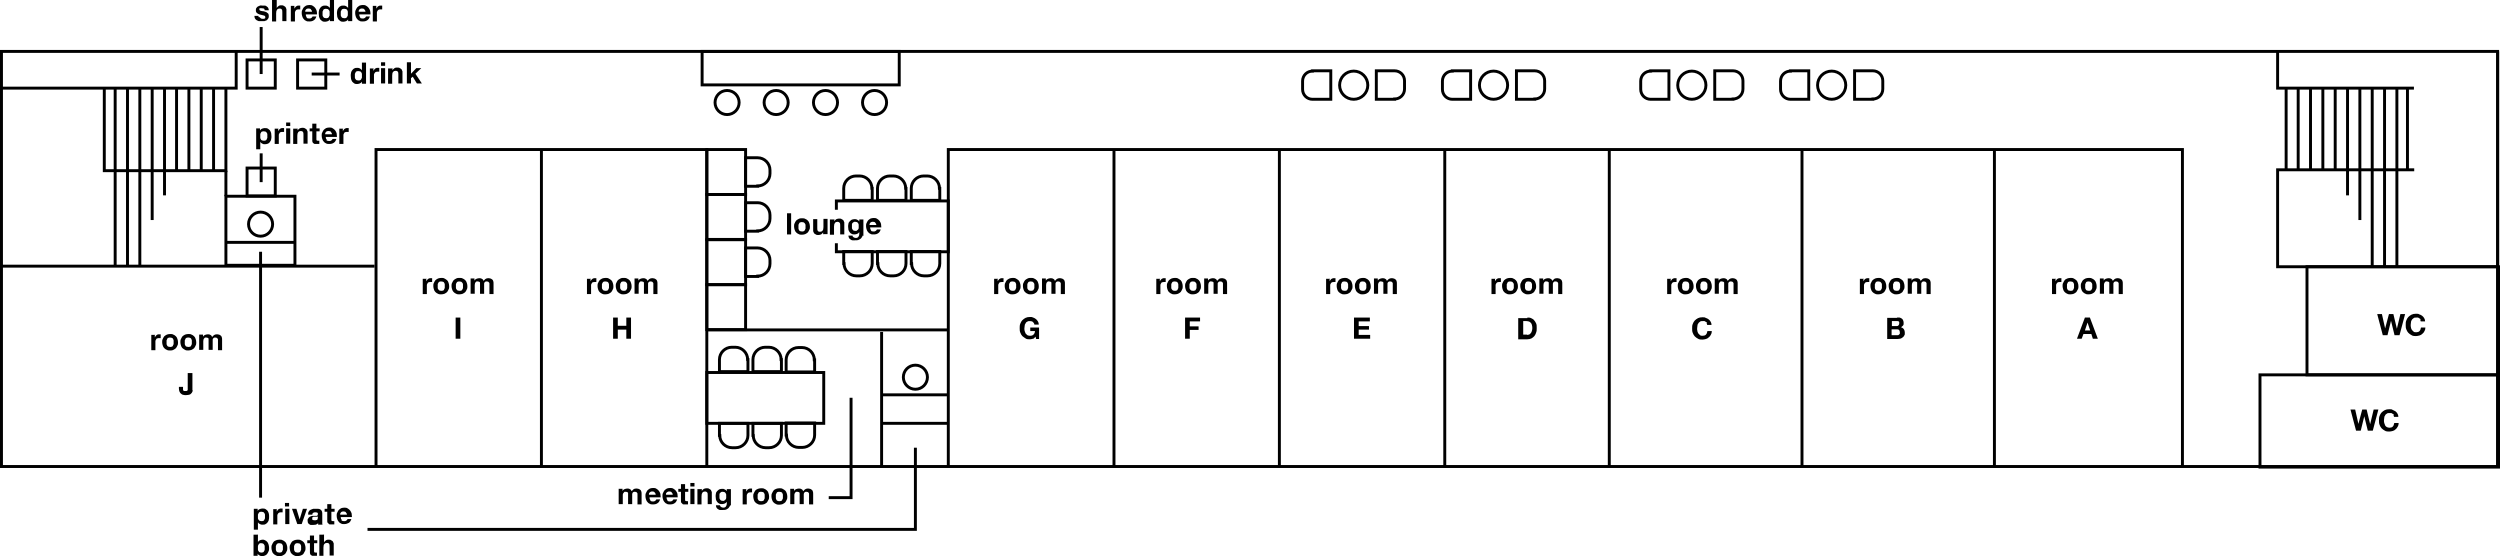 <?xml version="1.0" encoding="UTF-8"?>
<svg xmlns="http://www.w3.org/2000/svg" version="1.1" viewBox="0 0 851 189.3">
  <defs>
    <style>
      .cls-1 {
        fill: none;
        stroke: #000;
        stroke-miterlimit: 10;
        stroke-width: 1px;
      }
    </style>
  </defs>
  <!-- Generator: Adobe Illustrator 28.7.1, SVG Export Plug-In . SVG Version: 1.2.0 Build 142)  -->
  <g>
    <g id="path">
      <g>
        <path d="M123.2,27.8c-.2.3-.4.5-.7.6-.3.1-.6.2-.9.2s-.7,0-1-.2-.5-.4-.7-.6c-.2-.3-.3-.6-.4-.9,0-.3-.1-.7-.1-1.1s0-.7.1-1c0-.3.2-.6.4-.9.2-.2.4-.5.7-.6.3-.2.6-.2,1-.2s.6,0,.9.2.5.3.7.6h0v-2.6h1.4v7.2h-1.4v-.7h0ZM123.2,25.2c0-.2-.1-.4-.2-.5,0-.2-.2-.3-.4-.4-.2,0-.4-.1-.6-.1s-.4,0-.6.1c-.2,0-.3.2-.4.4,0,.2-.2.3-.2.5,0,.2,0,.4,0,.6s0,.4,0,.6c0,.2.1.4.2.5.1.2.2.3.4.4.2,0,.3.1.6.1s.4,0,.6-.1.3-.2.4-.4c0-.2.2-.3.2-.5s0-.4,0-.6,0-.4,0-.6Z"/>
        <path d="M127.1,23.2v1h0c0-.2.2-.3.3-.5s.2-.3.4-.4c.1,0,.3-.2.5-.2.2,0,.3,0,.5,0s.2,0,.3,0v1.3c0,0-.1,0-.2,0,0,0-.2,0-.3,0-.3,0-.5,0-.7.1s-.3.2-.4.4c-.1.2-.2.3-.2.5,0,.2,0,.4,0,.7v2.4h-1.4v-5.2h1.4Z"/>
        <path d="M129.7,22.4v-1.2h1.4v1.2h-1.4ZM131.1,23.2v5.2h-1.4v-5.2h1.4Z"/>
        <path d="M133.6,23.2v.7h0c.2-.3.4-.5.7-.7s.6-.2.9-.2.7,0,.9.2c.2.1.4.2.6.4.1.2.2.4.3.7,0,.3,0,.6,0,.9v3.2h-1.4v-3c0-.4,0-.8-.2-1-.1-.2-.4-.3-.7-.3s-.7.1-.9.4c-.2.2-.3.6-.3,1.2v2.8h-1.4v-5.2h1.4Z"/>
        <path d="M139.9,21.2v3.9l1.8-1.9h1.7l-2,1.9,2.2,3.3h-1.7l-1.4-2.3-.6.5v1.8h-1.4v-7.2h1.4Z"/>
      </g>
      <g>
        <path d="M88.5,43.7v.7h0c.2-.3.4-.5.7-.6.3-.1.6-.2.9-.2s.8,0,1.1.2c.3.2.5.4.7.6.2.3.3.6.4.9,0,.3.1.7.1,1.1s0,.7-.1,1c0,.3-.2.6-.4.9-.2.3-.4.5-.7.6-.3.1-.6.2-1,.2s-.6,0-.9-.2c-.3-.1-.5-.3-.7-.6h0v2.5h-1.4v-7.1h1.4ZM90.4,47.8c.2,0,.3-.2.4-.4,0-.2.2-.3.2-.5,0-.2,0-.4,0-.6s0-.4,0-.6-.1-.4-.2-.5c-.1-.2-.2-.3-.4-.4-.2,0-.4-.1-.6-.1s-.4,0-.6.1c-.2,0-.3.2-.4.4s-.2.3-.2.5c0,.2,0,.4,0,.6s0,.4,0,.6c0,.2.1.4.2.5,0,.2.2.3.4.4.2,0,.4.1.6.1s.4,0,.6-.1Z"/>
        <path d="M94.7,43.7v1h0c0-.2.2-.3.3-.5s.2-.3.4-.4c.1,0,.3-.2.5-.2.2,0,.3,0,.5,0s.2,0,.3,0v1.3c0,0-.1,0-.2,0,0,0-.2,0-.3,0-.3,0-.5,0-.7.1-.2,0-.3.2-.4.4s-.2.3-.2.5c0,.2,0,.4,0,.7v2.4h-1.4v-5.2h1.4Z"/>
        <path d="M97.4,42.9v-1.2h1.4v1.2h-1.4ZM98.8,43.7v5.2h-1.4v-5.2h1.4Z"/>
        <path d="M101.3,43.7v.7h0c.2-.3.4-.5.7-.7.3-.1.6-.2.9-.2s.7,0,.9.2c.2.1.4.2.6.4.1.2.2.4.3.7,0,.3,0,.6,0,.9v3.2h-1.4v-3c0-.4,0-.8-.2-1-.1-.2-.4-.3-.7-.3s-.7.1-.9.4-.3.6-.3,1.2v2.8h-1.4v-5.2h1.4Z"/>
        <path d="M108.8,43.7v1h-1.1v2.6c0,.2,0,.4.1.5s.2.1.5.1.2,0,.2,0,.1,0,.2,0v1.1c-.1,0-.3,0-.4,0-.1,0-.3,0-.4,0-.2,0-.4,0-.6,0-.2,0-.4,0-.5-.2-.2,0-.3-.2-.4-.4s-.1-.4-.1-.6v-3.1h-.9v-1h.9v-1.6h1.4v1.6h1.1Z"/>
        <path d="M111.1,47.7c.2.2.5.3.9.3s.5,0,.8-.2c.2-.1.3-.3.4-.5h1.3c-.2.6-.5,1.1-.9,1.3-.4.3-.9.4-1.5.4s-.8,0-1.1-.2c-.3-.1-.6-.3-.8-.6-.2-.2-.4-.5-.5-.9-.1-.3-.2-.7-.2-1.1s0-.8.2-1.1c.1-.3.3-.6.5-.9.2-.2.5-.4.8-.6.3-.1.7-.2,1.1-.2s.8,0,1.2.3c.3.2.6.4.8.7.2.3.4.6.5,1,0,.4.1.8.1,1.2h-3.8c0,.5.1.8.4,1ZM112.7,44.9c-.2-.2-.4-.3-.8-.3s-.4,0-.6.1c-.2,0-.3.2-.4.3,0,.1-.2.2-.2.4,0,.1,0,.2,0,.3h2.3c0-.4-.2-.6-.4-.8Z"/>
        <path d="M116.7,43.7v1h0c0-.2.2-.3.3-.5s.2-.3.4-.4c.1,0,.3-.2.5-.2.2,0,.3,0,.5,0s.2,0,.3,0v1.3c0,0-.1,0-.2,0,0,0-.2,0-.3,0-.3,0-.5,0-.7.1-.2,0-.3.2-.4.4s-.2.3-.2.5c0,.2,0,.4,0,.7v2.4h-1.4v-5.2h1.4Z"/>
      </g>
      <g>
        <path d="M88.5,5.9c0,.1.1.2.2.3.1,0,.2.1.4.2.1,0,.3,0,.4,0s.2,0,.3,0c.1,0,.2,0,.3-.1s.2-.1.2-.2c0,0,0-.2,0-.3,0-.2-.1-.4-.4-.5-.3-.1-.7-.2-1.2-.3-.2,0-.4-.1-.6-.2s-.4-.1-.5-.3c-.2-.1-.3-.2-.4-.4s-.1-.4-.1-.6c0-.3,0-.6.2-.8.1-.2.3-.4.5-.5.2-.1.5-.2.7-.3s.5,0,.8,0,.6,0,.8,0c.3,0,.5.1.7.3.2.1.4.3.5.5s.2.5.2.8h-1.4c0-.3-.1-.5-.3-.6-.2,0-.4-.1-.7-.1s-.2,0-.3,0c0,0-.2,0-.3,0,0,0-.1,0-.2.1s0,.2,0,.3,0,.2.1.3.2.1.4.2.3,0,.5.1c.2,0,.4,0,.6.1.2,0,.4.1.6.2.2,0,.4.2.5.3.2.1.3.2.4.4,0,.2.1.4.1.6,0,.3,0,.6-.2.9s-.3.4-.5.6c-.2.1-.5.2-.8.3-.3,0-.6,0-.9,0s-.6,0-.9,0c-.3,0-.5-.2-.8-.3-.2-.1-.4-.3-.6-.6-.1-.2-.2-.5-.2-.9h1.4c0,.2,0,.3,0,.4Z"/>
        <path d="M94.2,0v2.7h0c.2-.3.4-.5.7-.7s.6-.2.8-.2c.4,0,.7,0,.9.2.2.1.4.2.6.4.1.2.2.4.3.7,0,.3,0,.6,0,.9v3.2h-1.4v-3c0-.4,0-.8-.2-1-.1-.2-.4-.3-.7-.3s-.7.1-.9.4-.3.6-.3,1.2v2.8h-1.4V0h1.4Z"/>
        <path d="M100.2,2v1h0c0-.2.2-.3.3-.5.1-.1.2-.3.4-.4.1,0,.3-.2.5-.2.2,0,.3,0,.5,0s.2,0,.3,0v1.3c0,0-.1,0-.2,0,0,0-.2,0-.3,0-.3,0-.5,0-.7.1s-.3.2-.4.4c-.1.2-.2.3-.2.5,0,.2,0,.4,0,.7v2.4h-1.4V2h1.4Z"/>
        <path d="M104.3,6c.2.2.5.3.9.3s.5,0,.8-.2c.2-.1.3-.3.4-.5h1.3c-.2.6-.5,1.1-.9,1.3-.4.3-.9.4-1.5.4s-.8,0-1.1-.2c-.3-.1-.6-.3-.8-.6-.2-.2-.4-.5-.5-.9-.1-.3-.2-.7-.2-1.1s0-.8.2-1.1c.1-.3.3-.6.5-.9.2-.2.5-.4.8-.6.3-.1.7-.2,1.1-.2s.8,0,1.2.3c.3.2.6.4.8.7.2.3.4.6.5,1s.1.8.1,1.2h-3.8c0,.5.1.8.4,1ZM105.9,3.2c-.2-.2-.4-.3-.8-.3s-.4,0-.6.1c-.2,0-.3.2-.4.3,0,.1-.2.2-.2.4,0,.1,0,.2,0,.3h2.3c0-.4-.2-.6-.4-.8Z"/>
        <path d="M112.3,6.6c-.2.3-.4.5-.7.6-.3.1-.6.2-.9.2s-.7,0-1-.2c-.3-.2-.5-.4-.7-.6-.2-.3-.3-.6-.4-.9,0-.3-.1-.7-.1-1.1s0-.7.1-1c0-.3.2-.6.4-.9s.4-.5.7-.6c.3-.2.6-.2,1-.2s.6,0,.9.2.5.3.7.6h0V0h1.4v7.2h-1.4v-.7h0ZM112.2,4c0-.2-.1-.4-.2-.5s-.2-.3-.4-.4c-.2,0-.4-.1-.6-.1s-.4,0-.6.1c-.2,0-.3.2-.4.4,0,.2-.2.3-.2.5s0,.4,0,.6,0,.4,0,.6c0,.2.1.4.2.5.1.2.2.3.4.4.2,0,.4.1.6.1s.4,0,.6-.1.3-.2.4-.4c0-.2.2-.3.2-.5s0-.4,0-.6,0-.4,0-.6Z"/>
        <path d="M118.5,6.6c-.2.3-.4.5-.7.6-.3.1-.6.2-.9.2s-.7,0-1-.2-.5-.4-.7-.6c-.2-.3-.3-.6-.4-.9,0-.3-.1-.7-.1-1.1s0-.7.1-1c0-.3.2-.6.4-.9.2-.2.4-.5.7-.6.3-.2.6-.2,1-.2s.6,0,.9.2.5.3.7.6h0V0h1.4v7.2h-1.4v-.7h0ZM118.4,4c0-.2-.1-.4-.2-.5,0-.2-.2-.3-.4-.4-.2,0-.4-.1-.6-.1s-.4,0-.6.1c-.2,0-.3.2-.4.4,0,.2-.2.3-.2.5,0,.2,0,.4,0,.6s0,.4,0,.6c0,.2.1.4.2.5.1.2.2.3.4.4.2,0,.3.1.6.1s.4,0,.6-.1.3-.2.4-.4c0-.2.2-.3.2-.5s0-.4,0-.6,0-.4,0-.6Z"/>
        <path d="M122.5,6c.2.2.5.3.9.3s.5,0,.8-.2c.2-.1.3-.3.4-.5h1.3c-.2.6-.5,1.1-.9,1.3-.4.3-.9.4-1.5.4s-.8,0-1.1-.2c-.3-.1-.6-.3-.8-.6-.2-.2-.4-.5-.5-.9-.1-.3-.2-.7-.2-1.1s0-.8.2-1.1c.1-.3.3-.6.5-.9.2-.2.5-.4.8-.6.3-.1.7-.2,1.1-.2s.8,0,1.2.3c.3.2.6.4.8.7.2.3.4.6.5,1s.1.8.1,1.2h-3.8c0,.5.1.8.4,1ZM124.1,3.2c-.2-.2-.4-.3-.8-.3s-.4,0-.6.1c-.2,0-.3.2-.4.3,0,.1-.2.2-.2.4,0,.1,0,.2,0,.3h2.3c0-.4-.2-.6-.4-.8Z"/>
        <path d="M128.1,2v1h0c0-.2.2-.3.3-.5s.2-.3.4-.4c.1,0,.3-.2.5-.2.2,0,.3,0,.5,0s.2,0,.3,0v1.3c0,0-.1,0-.2,0,0,0-.2,0-.3,0-.3,0-.5,0-.7.1s-.3.2-.4.4c-.1.2-.2.3-.2.5,0,.2,0,.4,0,.7v2.4h-1.4V2h1.4Z"/>
      </g>
      <g>
        <path d="M211.9,166.4v.7h0c.2-.3.4-.5.7-.6.3-.1.6-.2.9-.2s.6,0,.9.2c.3.1.5.4.6.7.2-.2.4-.4.6-.6s.6-.3.9-.3.5,0,.8.1c.2,0,.4.2.6.3.2.1.3.3.4.6s.1.5.1.9v3.5h-1.4v-3c0-.2,0-.3,0-.5,0-.2,0-.3-.1-.4,0-.1-.2-.2-.3-.3-.1,0-.3-.1-.5-.1s-.4,0-.5.1c-.1,0-.2.2-.3.3,0,.1-.1.3-.1.4,0,.2,0,.3,0,.5v2.9h-1.4v-2.9c0-.2,0-.3,0-.5,0-.2,0-.3,0-.4s-.1-.2-.3-.3c-.1,0-.3-.1-.5-.1s-.2,0-.3,0-.2,0-.3.2-.2.2-.3.4-.1.4-.1.6v3h-1.4v-5.2h1.4Z"/>
        <path d="M221.3,170.4c.2.2.5.3.9.3s.5,0,.8-.2.3-.3.4-.5h1.3c-.2.6-.5,1.1-.9,1.3-.4.3-.9.4-1.5.4s-.8,0-1.1-.2c-.3-.1-.6-.3-.8-.6-.2-.2-.4-.5-.5-.9-.1-.3-.2-.7-.2-1.1s0-.8.2-1.1c.1-.3.3-.6.5-.9.2-.2.5-.4.8-.6.3-.1.7-.2,1.1-.2s.8,0,1.2.3c.3.2.6.4.8.7.2.3.4.6.5,1,0,.4.1.8.1,1.2h-3.8c0,.5.1.8.4,1ZM222.9,167.6c-.2-.2-.4-.3-.8-.3s-.4,0-.6.1-.3.2-.4.3-.2.2-.2.4c0,.1,0,.2,0,.3h2.3c0-.4-.2-.6-.4-.8Z"/>
        <path d="M227.1,170.4c.2.2.5.3.9.3s.5,0,.8-.2.3-.3.4-.5h1.3c-.2.6-.5,1.1-.9,1.3-.4.3-.9.4-1.5.4s-.8,0-1.1-.2c-.3-.1-.6-.3-.8-.6-.2-.2-.4-.5-.5-.9-.1-.3-.2-.7-.2-1.1s0-.8.2-1.1c.1-.3.3-.6.5-.9.2-.2.5-.4.8-.6.3-.1.7-.2,1.1-.2s.8,0,1.2.3c.3.2.6.4.8.7.2.3.4.6.5,1,0,.4.1.8.1,1.2h-3.8c0,.5.1.8.4,1ZM228.7,167.6c-.2-.2-.4-.3-.8-.3s-.4,0-.6.1-.3.2-.4.3-.2.2-.2.4c0,.1,0,.2,0,.3h2.3c0-.4-.2-.6-.4-.8Z"/>
        <path d="M234.3,166.4v1h-1.1v2.6c0,.2,0,.4.1.5,0,0,.2.1.5.1s.2,0,.2,0,.1,0,.2,0v1.1c-.1,0-.3,0-.4,0-.1,0-.3,0-.4,0-.2,0-.4,0-.6,0s-.4,0-.5-.2-.3-.2-.4-.4-.1-.4-.1-.6v-3.1h-.9v-1h.9v-1.6h1.4v1.6h1.1Z"/>
        <path d="M235,165.6v-1.2h1.4v1.2h-1.4ZM236.4,166.4v5.2h-1.4v-5.2h1.4Z"/>
        <path d="M238.9,166.4v.7h0c.2-.3.4-.5.7-.7.3-.1.6-.2.9-.2s.7,0,.9.2c.2.1.4.2.6.4.1.2.2.4.3.7,0,.3,0,.6,0,.9v3.2h-1.4v-3c0-.4,0-.8-.2-1s-.4-.3-.7-.3-.7.1-.9.4-.3.6-.3,1.2v2.8h-1.4v-5.2h1.4Z"/>
        <path d="M248.5,172c0,.3-.2.5-.4.8s-.5.4-.8.6c-.4.2-.8.2-1.4.2s-.5,0-.8,0c-.3,0-.5-.2-.7-.3-.2-.1-.4-.3-.5-.5s-.2-.5-.2-.8h1.4c0,.3.2.5.4.6s.4.2.7.2c.4,0,.7-.1.9-.4s.3-.6.3-.9v-.7h0c-.2.3-.4.5-.7.6-.3.1-.6.2-.9.2s-.7,0-1-.2c-.3-.1-.5-.3-.7-.6-.2-.2-.3-.5-.4-.8,0-.3-.1-.7-.1-1s0-.7.1-1c0-.3.2-.6.4-.8s.4-.4.7-.6c.3-.1.6-.2,1-.2s.6,0,.9.2c.3.1.5.3.7.6h0v-.7h1.4v4.9c0,.2,0,.5,0,.7ZM246.6,170.3c.2,0,.3-.2.4-.3.1-.1.2-.3.2-.5,0-.2,0-.4,0-.5s0-.4,0-.6-.1-.4-.2-.5c0-.1-.2-.3-.4-.4-.2,0-.4-.1-.6-.1s-.4,0-.5.1-.3.2-.4.3-.2.3-.2.5c0,.2,0,.4,0,.6s0,.4,0,.6c0,.2.1.4.2.5,0,.1.2.3.4.4.1,0,.3.1.6.1s.4,0,.5-.1Z"/>
        <path d="M254,166.4v1h0c0-.2.2-.3.3-.5s.2-.3.4-.4c.1,0,.3-.2.5-.2.2,0,.3,0,.5,0s.2,0,.3,0v1.3c0,0-.1,0-.2,0,0,0-.2,0-.3,0-.3,0-.5,0-.7.1s-.3.2-.4.4c-.1.2-.2.3-.2.5,0,.2,0,.4,0,.7v2.4h-1.4v-5.2h1.4Z"/>
        <path d="M256.6,167.9c.1-.3.3-.6.5-.9s.5-.4.9-.6c.3-.1.7-.2,1.1-.2s.8,0,1.1.2c.3.1.6.3.9.6s.4.5.5.9c.1.3.2.7.2,1.1s0,.8-.2,1.1-.3.6-.5.9c-.2.2-.5.4-.9.6-.3.1-.7.2-1.1.2s-.8,0-1.1-.2c-.3-.1-.6-.3-.9-.6-.2-.2-.4-.5-.5-.9s-.2-.7-.2-1.1,0-.8.2-1.1ZM257.9,169.6c0,.2.1.4.2.5,0,.2.2.3.4.4s.4.1.6.1.4,0,.6-.1c.2,0,.3-.2.4-.4,0-.2.2-.3.2-.5,0-.2,0-.4,0-.6s0-.4,0-.6c0-.2-.1-.4-.2-.5,0-.2-.2-.3-.4-.4-.2,0-.4-.1-.6-.1s-.4,0-.6.1c-.2,0-.3.2-.4.4,0,.2-.2.3-.2.5,0,.2,0,.4,0,.6s0,.4,0,.6Z"/>
        <path d="M262.8,167.9c.1-.3.3-.6.5-.9s.5-.4.9-.6c.3-.1.7-.2,1.1-.2s.8,0,1.1.2.6.3.9.6c.2.2.4.5.5.9.1.3.2.7.2,1.1s0,.8-.2,1.1c-.1.3-.3.6-.5.9-.2.2-.5.4-.9.6-.3.1-.7.2-1.1.2s-.8,0-1.1-.2c-.3-.1-.6-.3-.9-.6-.2-.2-.4-.5-.5-.9-.1-.3-.2-.7-.2-1.1s0-.8.2-1.1ZM264.1,169.6c0,.2.1.4.2.5,0,.2.2.3.4.4s.4.1.6.1.4,0,.6-.1c.2,0,.3-.2.4-.4,0-.2.2-.3.2-.5,0-.2,0-.4,0-.6s0-.4,0-.6c0-.2-.1-.4-.2-.5,0-.2-.2-.3-.4-.4-.2,0-.4-.1-.6-.1s-.4,0-.6.1c-.2,0-.3.2-.4.4,0,.2-.2.3-.2.5,0,.2,0,.4,0,.6s0,.4,0,.6Z"/>
        <path d="M270.3,166.4v.7h0c.2-.3.4-.5.7-.6.3-.1.6-.2.9-.2s.6,0,.9.2c.3.1.5.4.6.7.2-.2.4-.4.6-.6.3-.2.6-.3.9-.3s.5,0,.8.1c.2,0,.4.2.6.3.2.1.3.3.4.6s.1.5.1.9v3.5h-1.4v-3c0-.2,0-.3,0-.5,0-.2,0-.3-.1-.4,0-.1-.2-.2-.3-.3-.1,0-.3-.1-.5-.1s-.4,0-.5.1-.2.2-.3.3c0,.1-.1.3-.1.4s0,.3,0,.5v2.9h-1.4v-2.9c0-.2,0-.3,0-.5s0-.3,0-.4c0-.1-.1-.2-.3-.3-.1,0-.3-.1-.5-.1s-.2,0-.3,0-.2,0-.3.2c-.1,0-.2.2-.3.4s-.1.4-.1.6v3h-1.4v-5.2h1.4Z"/>
      </g>
      <g>
        <path d="M269.3,72.6v7.2h-1.4v-7.2h1.4Z"/>
        <path d="M270.5,76c.1-.3.3-.6.5-.9.2-.2.5-.4.9-.6s.7-.2,1.1-.2.8,0,1.1.2c.3.1.6.3.9.6.2.2.4.5.5.9.1.3.2.7.2,1.1s0,.8-.2,1.1c-.1.3-.3.6-.5.9-.2.2-.5.4-.9.6-.3.1-.7.2-1.1.2s-.8,0-1.1-.2c-.3-.1-.6-.3-.9-.6-.2-.2-.4-.5-.5-.9-.1-.3-.2-.7-.2-1.1s0-.8.2-1.1ZM271.8,77.8c0,.2.1.4.2.5,0,.2.2.3.4.4.2,0,.4.1.6.1s.4,0,.6-.1.3-.2.4-.4c0-.2.2-.3.2-.5s0-.4,0-.6,0-.4,0-.6c0-.2-.1-.4-.2-.5s-.2-.3-.4-.4c-.2,0-.4-.1-.6-.1s-.4,0-.6.1c-.2,0-.3.2-.4.4s-.2.3-.2.5c0,.2,0,.4,0,.6s0,.4,0,.6Z"/>
        <path d="M280.2,79.8v-.7h0c-.2.3-.4.5-.7.7-.3.1-.6.2-.9.2s-.7,0-.9-.2c-.2-.1-.4-.2-.6-.4-.1-.2-.2-.4-.3-.7,0-.3,0-.6,0-.9v-3.2h1.4v3c0,.4,0,.8.2,1,.1.2.4.3.7.3s.7-.1.9-.4c.2-.2.3-.6.3-1.2v-2.8h1.4v5.2h-1.4Z"/>
        <path d="M284,74.6v.7h0c.2-.3.4-.5.7-.7.3-.1.6-.2.9-.2s.7,0,.9.2c.2.1.4.2.6.4.1.2.2.4.3.7,0,.3,0,.6,0,.9v3.2h-1.4v-3c0-.4,0-.8-.2-1s-.4-.3-.7-.3-.7.1-.9.4-.3.6-.3,1.2v2.8h-1.4v-5.2h1.4Z"/>
        <path d="M293.6,80.2c0,.3-.2.5-.4.8s-.5.4-.8.6c-.4.2-.8.2-1.4.2s-.5,0-.8,0c-.3,0-.5-.2-.7-.3-.2-.1-.4-.3-.5-.5s-.2-.5-.2-.8h1.4c0,.3.2.5.4.6s.4.2.7.2c.4,0,.7-.1.9-.4s.3-.6.3-.9v-.7h0c-.2.3-.4.5-.7.6-.3.1-.6.2-.9.2s-.7,0-1-.2c-.3-.1-.5-.3-.7-.6-.2-.2-.3-.5-.4-.8,0-.3-.1-.7-.1-1s0-.7.1-1c0-.3.2-.6.4-.8s.4-.4.7-.6c.3-.1.6-.2,1-.2s.6,0,.9.2c.3.1.5.3.7.6h0v-.7h1.4v4.9c0,.2,0,.5,0,.7ZM291.7,78.4c.2,0,.3-.2.4-.3.1-.1.2-.3.2-.5,0-.2,0-.4,0-.5s0-.4,0-.6-.1-.4-.2-.5c0-.1-.2-.3-.4-.4-.2,0-.4-.1-.6-.1s-.4,0-.5.1-.3.2-.4.3-.2.3-.2.5c0,.2,0,.4,0,.6s0,.4,0,.6c0,.2.1.4.2.5,0,.1.2.3.4.4.1,0,.3.1.6.1s.4,0,.5-.1Z"/>
        <path d="M296.4,78.5c.2.2.5.3.9.3s.5,0,.8-.2c.2-.1.3-.3.4-.5h1.3c-.2.6-.5,1.1-.9,1.3-.4.3-.9.4-1.5.4s-.8,0-1.1-.2c-.3-.1-.6-.3-.8-.6-.2-.2-.4-.5-.5-.9-.1-.3-.2-.7-.2-1.1s0-.8.2-1.1c.1-.3.3-.6.5-.9.2-.2.5-.4.8-.6.3-.1.7-.2,1.1-.2s.8,0,1.2.3c.3.2.6.4.8.7.2.3.4.6.5,1,0,.4.1.8.1,1.2h-3.8c0,.5.1.8.4,1ZM298,75.8c-.2-.2-.4-.3-.8-.3s-.4,0-.6.1c-.2,0-.3.2-.4.3,0,.1-.2.2-.2.4,0,.1,0,.2,0,.3h2.3c0-.4-.2-.6-.4-.8Z"/>
      </g>
      <g>
        <path d="M87.7,173.2v.7h0c.2-.3.4-.5.7-.6.3-.1.6-.2.9-.2s.8,0,1.1.2.5.4.7.6c.2.3.3.6.4.9s.1.7.1,1.1,0,.7-.1,1c0,.3-.2.6-.4.9s-.4.4-.7.6c-.3.2-.6.2-1,.2s-.6,0-.9-.2c-.3-.1-.5-.3-.7-.6h0v2.5h-1.4v-7.1h1.4ZM89.6,177.3c.2,0,.3-.2.4-.4,0-.2.2-.3.2-.5,0-.2,0-.4,0-.6s0-.4,0-.6c0-.2-.1-.4-.2-.5-.1-.2-.2-.3-.4-.4-.2,0-.4-.1-.6-.1s-.4,0-.6.1-.3.2-.4.4c0,.2-.2.3-.2.5,0,.2,0,.4,0,.6s0,.4,0,.6.1.4.2.5.2.3.4.4c.2,0,.4.1.6.1s.4,0,.6-.1Z"/>
        <path d="M94.2,173.2v1h0c0-.2.2-.3.3-.5s.2-.3.4-.4c.1,0,.3-.2.5-.2s.3,0,.5,0,.2,0,.3,0v1.3c0,0-.1,0-.2,0s-.2,0-.3,0c-.3,0-.5,0-.7.1s-.3.2-.4.4c-.1.2-.2.3-.2.5,0,.2,0,.4,0,.7v2.4h-1.4v-5.2h1.4Z"/>
        <path d="M97,172.4v-1.2h1.4v1.2h-1.4ZM98.5,173.2v5.2h-1.4v-5.2h1.4Z"/>
        <path d="M101.2,178.4l-1.8-5.2h1.5l1.1,3.6h0l1.1-3.6h1.4l-1.8,5.2h-1.6Z"/>
        <path d="M104.9,174.8c0-.3.1-.6.3-.8.1-.2.3-.4.6-.5.2-.1.5-.2.8-.3.3,0,.6,0,.9,0s.5,0,.8,0,.5.1.7.2.4.3.5.5.2.4.2.8v2.7c0,.2,0,.5,0,.7,0,.2,0,.4.1.5h-1.5c0,0,0-.2,0-.2,0,0,0-.2,0-.3-.2.2-.5.4-.8.5-.3,0-.6.1-1,.1s-.5,0-.7,0c-.2,0-.4-.2-.6-.3-.2-.1-.3-.3-.4-.5,0-.2-.1-.4-.1-.7s0-.5.2-.7c.1-.2.2-.3.4-.5.2-.1.4-.2.6-.3.2,0,.4-.1.6-.1.2,0,.4,0,.6,0,.2,0,.4,0,.6,0,.2,0,.3,0,.4-.2s.1-.2.1-.3c0-.2,0-.3,0-.4,0,0-.1-.2-.2-.2s-.2,0-.3-.1c-.1,0-.2,0-.4,0-.3,0-.5,0-.7.2-.2.1-.3.3-.3.6h-1.4ZM108.2,175.8c0,0-.1,0-.2.1,0,0-.2,0-.3,0-.1,0-.2,0-.3,0-.1,0-.2,0-.3,0-.1,0-.2,0-.3,0-.1,0-.2,0-.3.1,0,0-.1.1-.2.2s0,.2,0,.3,0,.2,0,.3.1.2.2.2c0,0,.2,0,.3.1.1,0,.2,0,.3,0,.3,0,.5,0,.7-.1.2,0,.3-.2.3-.3,0-.1.1-.3.1-.4,0-.1,0-.2,0-.3v-.5Z"/>
        <path d="M113.9,173.2v1h-1.1v2.6c0,.2,0,.4.1.5,0,0,.2.1.5.1s.2,0,.2,0c0,0,.1,0,.2,0v1.1c-.1,0-.3,0-.4,0s-.3,0-.4,0c-.2,0-.4,0-.6,0-.2,0-.4,0-.5-.2s-.3-.2-.4-.4-.1-.4-.1-.6v-3.1h-.9v-1h.9v-1.6h1.4v1.6h1.1Z"/>
        <path d="M116.2,177.1c.2.2.5.3.9.3s.5,0,.8-.2c.2-.1.3-.3.4-.5h1.3c-.2.6-.5,1.1-.9,1.3s-.9.4-1.5.4-.8,0-1.1-.2c-.3-.1-.6-.3-.8-.6s-.4-.5-.5-.9c-.1-.3-.2-.7-.2-1.1s0-.8.2-1.1c.1-.3.3-.6.5-.9.2-.2.5-.4.8-.6.3-.1.7-.2,1.1-.2s.8,0,1.2.3c.3.2.6.4.8.7.2.3.4.6.5,1,0,.4.1.8.1,1.2h-3.8c0,.5.1.8.4,1ZM117.8,174.4c-.2-.2-.4-.3-.8-.3s-.4,0-.6.1c-.2,0-.3.2-.4.3,0,.1-.2.2-.2.4,0,.1,0,.2,0,.3h2.3c0-.4-.2-.6-.4-.8Z"/>
        <path d="M87.8,181.9v2.6h0c.2-.3.4-.5.7-.6s.6-.2.9-.2.5,0,.8.2c.3.1.5.3.7.5.2.2.4.5.5.9.1.3.2.8.2,1.2s0,.9-.2,1.2c-.1.3-.3.6-.5.9-.2.2-.4.4-.7.5-.3.1-.5.2-.8.2-.4,0-.7,0-1-.2-.3-.1-.5-.3-.7-.6h0v.7h-1.4v-7.2h1.4ZM90.1,185.9c0-.2-.1-.4-.2-.5-.1-.2-.2-.3-.4-.4-.2,0-.3-.1-.6-.1s-.4,0-.5.1c-.2,0-.3.2-.4.4-.1.2-.2.3-.2.5s0,.4,0,.6,0,.4,0,.6.1.4.2.5c.1.2.2.3.4.4.2,0,.3.1.5.1s.4,0,.6-.1c.2,0,.3-.2.4-.4.1-.2.2-.3.2-.5s0-.4,0-.6,0-.4,0-.6Z"/>
        <path d="M92.6,185.4c.1-.3.3-.6.5-.9s.5-.4.9-.6c.3-.1.7-.2,1.1-.2s.8,0,1.1.2c.3.1.6.3.9.6.2.2.4.5.5.9.1.3.2.7.2,1.1s0,.8-.2,1.1c-.1.3-.3.6-.5.9-.2.2-.5.4-.9.6s-.7.2-1.1.2-.8,0-1.1-.2c-.3-.1-.6-.3-.9-.6s-.4-.5-.5-.9c-.1-.3-.2-.7-.2-1.1s0-.8.2-1.1ZM93.9,187.1c0,.2.1.4.2.5,0,.2.2.3.4.4.2,0,.4.1.6.1s.4,0,.6-.1c.2,0,.3-.2.4-.4,0-.2.2-.3.2-.5,0-.2,0-.4,0-.6s0-.4,0-.6c0-.2-.1-.4-.2-.5,0-.2-.2-.3-.4-.4-.2,0-.4-.1-.6-.1s-.4,0-.6.1-.3.2-.4.4c0,.2-.2.3-.2.5,0,.2,0,.4,0,.6s0,.4,0,.6Z"/>
        <path d="M98.8,185.4c.1-.3.3-.6.5-.9s.5-.4.9-.6c.3-.1.7-.2,1.1-.2s.8,0,1.1.2c.3.1.6.3.9.6s.4.5.5.9c.1.3.2.7.2,1.1s0,.8-.2,1.1-.3.6-.5.9-.5.4-.9.6c-.3.1-.7.2-1.1.2s-.8,0-1.1-.2c-.3-.1-.6-.3-.9-.6s-.4-.5-.5-.9-.2-.7-.2-1.1,0-.8.2-1.1ZM100.1,187.1c0,.2.1.4.2.5,0,.2.2.3.4.4.2,0,.4.1.6.1s.4,0,.6-.1c.2,0,.3-.2.4-.4,0-.2.2-.3.2-.5,0-.2,0-.4,0-.6s0-.4,0-.6c0-.2-.1-.4-.2-.5,0-.2-.2-.3-.4-.4-.2,0-.4-.1-.6-.1s-.4,0-.6.1-.3.2-.4.4c0,.2-.2.3-.2.5,0,.2,0,.4,0,.6s0,.4,0,.6Z"/>
        <path d="M108,183.9v1h-1.1v2.6c0,.2,0,.4.1.5,0,0,.2.1.5.1s.2,0,.2,0c0,0,.1,0,.2,0v1.1c-.1,0-.3,0-.4,0-.1,0-.3,0-.4,0-.2,0-.4,0-.6,0-.2,0-.4,0-.5-.2-.2,0-.3-.2-.4-.4s-.1-.4-.1-.6v-3.1h-.9v-1h.9v-1.6h1.4v1.6h1.1Z"/>
        <path d="M110.3,181.9v2.7h0c.2-.3.4-.5.7-.7s.6-.2.8-.2c.4,0,.7,0,.9.2.2.1.4.2.6.4.1.2.2.4.3.7,0,.3,0,.6,0,.9v3.2h-1.4v-3c0-.4,0-.8-.2-1-.1-.2-.4-.3-.7-.3s-.7.1-.9.4c-.2.2-.3.6-.3,1.2v2.8h-1.4v-7.2h1.4Z"/>
      </g>
      <g>
        <path d="M815.1,114.1l-1.2-4.9h0l-1.2,4.9h-1.6l-1.9-7.2h1.6l1.1,4.9h0l1.3-4.9h1.5l1.2,5h0l1.2-5h1.6l-1.9,7.2h-1.6Z"/>
        <path d="M824,108.8c0-.2-.2-.3-.4-.4-.1-.1-.3-.2-.5-.3-.2,0-.4,0-.6,0-.4,0-.7,0-.9.2s-.5.3-.6.6c-.2.2-.3.5-.3.8,0,.3-.1.6-.1.9s0,.6.1.9c0,.3.2.5.3.8.2.2.4.4.6.6s.6.2.9.2.9-.1,1.1-.4c.3-.3.4-.7.5-1.2h1.5c0,.5-.1.9-.3,1.2-.2.4-.4.7-.7.9-.3.3-.6.5-1,.6-.4.1-.8.2-1.2.2s-1.1,0-1.5-.3c-.4-.2-.8-.5-1.1-.8-.3-.3-.5-.7-.7-1.2-.2-.5-.2-.9-.2-1.5s0-1,.2-1.5c.2-.5.4-.9.7-1.2.3-.3.7-.6,1.1-.8.4-.2.9-.3,1.5-.3s.8,0,1.1.2c.4.1.7.3,1,.5.3.2.5.5.7.8.2.3.3.7.3,1.1h-1.5c0-.2,0-.3-.2-.5Z"/>
      </g>
      <g>
        <path d="M806,146.6l-1.2-4.9h0l-1.2,4.9h-1.6l-1.9-7.2h1.6l1.1,4.9h0l1.3-4.9h1.5l1.2,5h0l1.2-5h1.6l-1.9,7.2h-1.6Z"/>
        <path d="M814.9,141.3c0-.2-.2-.3-.4-.4-.1-.1-.3-.2-.5-.3-.2,0-.4,0-.6,0-.4,0-.7,0-.9.2-.2.1-.5.3-.6.6-.2.2-.3.5-.3.8,0,.3-.1.6-.1.9s0,.6.1.9.2.5.3.8.4.4.6.6c.3.1.6.2.9.2s.9-.1,1.1-.4c.3-.3.4-.7.5-1.2h1.5c0,.5-.1.9-.3,1.2s-.4.7-.7.9c-.3.3-.6.5-1,.6-.4.1-.8.2-1.2.2s-1.1,0-1.5-.3c-.4-.2-.8-.5-1.1-.8-.3-.3-.5-.7-.7-1.2s-.2-.9-.2-1.5,0-1,.2-1.5c.2-.5.4-.9.7-1.2.3-.3.7-.6,1.1-.8.4-.2.9-.3,1.5-.3s.8,0,1.1.2.7.3,1,.5c.3.2.5.5.7.8.2.3.3.7.3,1.1h-1.5c0-.2,0-.3-.2-.5Z"/>
      </g>
      <g>
        <path d="M52.7,113.9v1h0c0-.2.2-.3.3-.5.1-.1.2-.3.4-.4s.3-.2.5-.2.3,0,.5,0,.2,0,.3,0v1.3c0,0-.1,0-.2,0s-.2,0-.3,0c-.3,0-.5,0-.7.1-.2,0-.3.2-.4.4-.1.2-.2.3-.2.5s0,.4,0,.7v2.4h-1.4v-5.2h1.4Z"/>
        <path d="M55.4,115.4c.1-.3.3-.6.5-.9.2-.2.5-.4.9-.6.3-.1.7-.2,1.1-.2s.8,0,1.1.2c.3.1.6.3.9.6.2.2.4.5.5.9.1.3.2.7.2,1.1s0,.8-.2,1.1c-.1.3-.3.6-.5.9-.2.2-.5.4-.9.6s-.7.2-1.1.2-.8,0-1.1-.2c-.3-.1-.6-.3-.9-.6-.2-.2-.4-.5-.5-.9-.1-.3-.2-.7-.2-1.1s0-.8.2-1.1ZM56.7,117.1c0,.2.1.4.2.5,0,.2.2.3.4.4.2,0,.4.1.6.1s.4,0,.6-.1c.2,0,.3-.2.4-.4,0-.2.2-.3.2-.5,0-.2,0-.4,0-.6s0-.4,0-.6c0-.2-.1-.4-.2-.5,0-.2-.2-.3-.4-.4-.2,0-.4-.1-.6-.1s-.4,0-.6.1c-.2,0-.3.2-.4.4,0,.2-.2.3-.2.5s0,.4,0,.6,0,.4,0,.6Z"/>
        <path d="M61.6,115.4c.1-.3.3-.6.5-.9.2-.2.5-.4.9-.6.3-.1.7-.2,1.1-.2s.8,0,1.1.2c.3.1.6.3.9.6.2.2.4.5.5.9.1.3.2.7.2,1.1s0,.8-.2,1.1c-.1.3-.3.6-.5.9-.2.2-.5.4-.9.6-.3.1-.7.2-1.1.2s-.8,0-1.1-.2-.6-.3-.9-.6c-.2-.2-.4-.5-.5-.9-.1-.3-.2-.7-.2-1.1s0-.8.2-1.1ZM62.9,117.1c0,.2.1.4.2.5,0,.2.2.3.4.4.2,0,.4.1.6.1s.4,0,.6-.1c.2,0,.3-.2.4-.4,0-.2.2-.3.2-.5s0-.4,0-.6,0-.4,0-.6-.1-.4-.2-.5c0-.2-.2-.3-.4-.4s-.4-.1-.6-.1-.4,0-.6.1c-.2,0-.3.2-.4.4,0,.2-.2.3-.2.5,0,.2,0,.4,0,.6s0,.4,0,.6Z"/>
        <path d="M69.1,113.9v.7h0c.2-.3.4-.5.7-.6s.6-.2.9-.2.6,0,.9.2c.3.1.5.4.6.7.2-.2.4-.4.6-.6.3-.2.6-.3.9-.3s.5,0,.8.1c.2,0,.4.2.6.3.2.1.3.3.4.6s.1.5.1.9v3.5h-1.4v-3c0-.2,0-.3,0-.5,0-.2,0-.3-.1-.4s-.2-.2-.3-.3c-.1,0-.3-.1-.5-.1s-.4,0-.5.1c-.1,0-.2.2-.3.3s-.1.3-.1.4c0,.2,0,.3,0,.5v2.9h-1.4v-2.9c0-.2,0-.3,0-.5,0-.2,0-.3,0-.4,0-.1-.1-.2-.3-.3-.1,0-.3-.1-.5-.1s-.2,0-.3,0c-.1,0-.2,0-.3.2-.1,0-.2.2-.3.4,0,.2-.1.4-.1.6v3h-1.4v-5.2h1.4Z"/>
        <path d="M65.6,132.9c0,.3-.2.6-.3.8-.2.2-.4.5-.7.6s-.7.2-1.3.2-.6,0-.9-.1c-.3,0-.5-.2-.8-.4-.2-.2-.4-.4-.5-.7-.1-.3-.2-.6-.2-1v-.6h1.4v.3c0,.2,0,.3,0,.5,0,.1,0,.3.1.4,0,.1.2.2.3.2.1,0,.3,0,.5,0s.4,0,.5-.1c.1,0,.2-.2.2-.3,0-.1,0-.2,0-.4,0-.1,0-.3,0-.4v-4.9h1.6v5c0,.2,0,.5,0,.8Z"/>
      </g>
      <g>
        <path d="M145.1,94.8v1h0c0-.2.2-.3.3-.5.1-.1.2-.3.4-.4.1,0,.3-.2.5-.2.2,0,.3,0,.5,0s.2,0,.3,0v1.3c0,0-.1,0-.2,0,0,0-.2,0-.3,0-.3,0-.5,0-.7.1-.2,0-.3.2-.4.4-.1.2-.2.3-.2.5,0,.2,0,.4,0,.7v2.4h-1.4v-5.2h1.4Z"/>
        <path d="M147.7,96.3c.1-.3.3-.6.5-.9.2-.2.5-.4.9-.6.3-.1.7-.2,1.1-.2s.8,0,1.1.2.6.3.9.6c.2.2.4.5.5.9.1.3.2.7.2,1.1s0,.8-.2,1.1c-.1.3-.3.6-.5.9-.2.2-.5.4-.9.6-.3.1-.7.2-1.1.2s-.8,0-1.1-.2c-.3-.1-.6-.3-.9-.6-.2-.2-.4-.5-.5-.9-.1-.3-.2-.7-.2-1.1s0-.8.2-1.1ZM149,98c0,.2.1.4.2.5s.2.3.4.4c.2,0,.4.1.6.1s.4,0,.6-.1c.2,0,.3-.2.4-.4,0-.2.2-.3.2-.5,0-.2,0-.4,0-.6s0-.4,0-.6c0-.2-.1-.4-.2-.5,0-.2-.2-.3-.4-.4-.2,0-.4-.1-.6-.1s-.4,0-.6.1c-.2,0-.3.2-.4.4s-.2.3-.2.5c0,.2,0,.4,0,.6s0,.4,0,.6Z"/>
        <path d="M153.9,96.3c.1-.3.3-.6.5-.9.2-.2.5-.4.9-.6s.7-.2,1.1-.2.8,0,1.1.2c.3.1.6.3.9.6.2.2.4.5.5.9.1.3.2.7.2,1.1s0,.8-.2,1.1c-.1.3-.3.6-.5.9-.2.2-.5.4-.9.6-.3.1-.7.2-1.1.2s-.8,0-1.1-.2c-.3-.1-.6-.3-.9-.6-.2-.2-.4-.5-.5-.9-.1-.3-.2-.7-.2-1.1s0-.8.2-1.1ZM155.2,98c0,.2.1.4.2.5s.2.3.4.4c.2,0,.4.1.6.1s.4,0,.6-.1c.2,0,.3-.2.4-.4s.2-.3.2-.5,0-.4,0-.6,0-.4,0-.6c0-.2-.1-.4-.2-.5s-.2-.3-.4-.4c-.2,0-.4-.1-.6-.1s-.4,0-.6.1c-.2,0-.3.2-.4.4s-.2.3-.2.5c0,.2,0,.4,0,.6s0,.4,0,.6Z"/>
        <path d="M161.5,94.8v.7h0c.2-.3.4-.5.7-.6.3-.1.6-.2.9-.2s.6,0,.9.2c.3.1.5.4.6.7.2-.2.4-.4.6-.6.3-.2.6-.3.9-.3s.5,0,.8.1c.2,0,.4.2.6.3.2.1.3.3.4.6s.1.5.1.9v3.5h-1.4v-3c0-.2,0-.3,0-.5,0-.2,0-.3-.1-.4s-.2-.2-.3-.3c-.1,0-.3-.1-.5-.1s-.4,0-.5.1c-.1,0-.2.2-.3.3s-.1.3-.1.4c0,.2,0,.3,0,.5v2.9h-1.4v-2.9c0-.2,0-.3,0-.5,0-.2,0-.3,0-.4,0-.1-.1-.2-.3-.3-.1,0-.3-.1-.5-.1s-.2,0-.3,0c-.1,0-.2,0-.3.2-.1,0-.2.2-.3.4,0,.2-.1.4-.1.6v3h-1.4v-5.2h1.4Z"/>
        <path d="M156.7,108.1v7.2h-1.6v-7.2h1.6Z"/>
      </g>
      <g>
        <path d="M201,94.8v1h0c0-.2.2-.3.3-.5.1-.1.2-.3.4-.4.1,0,.3-.2.5-.2.2,0,.3,0,.5,0s.2,0,.3,0v1.3c0,0-.1,0-.2,0,0,0-.2,0-.3,0-.3,0-.5,0-.7.1-.2,0-.3.2-.4.4-.1.2-.2.3-.2.5,0,.2,0,.4,0,.7v2.4h-1.4v-5.2h1.4Z"/>
        <path d="M203.6,96.3c.1-.3.3-.6.5-.9.2-.2.5-.4.9-.6.3-.1.7-.2,1.1-.2s.8,0,1.1.2.6.3.9.6c.2.2.4.5.5.9.1.3.2.7.2,1.1s0,.8-.2,1.1c-.1.3-.3.6-.5.9-.2.2-.5.4-.9.6-.3.1-.7.2-1.1.2s-.8,0-1.1-.2c-.3-.1-.6-.3-.9-.6-.2-.2-.4-.5-.5-.9-.1-.3-.2-.7-.2-1.1s0-.8.2-1.1ZM204.9,98c0,.2.1.4.2.5s.2.3.4.4c.2,0,.4.1.6.1s.4,0,.6-.1c.2,0,.3-.2.4-.4,0-.2.2-.3.2-.5,0-.2,0-.4,0-.6s0-.4,0-.6c0-.2-.1-.4-.2-.5,0-.2-.2-.3-.4-.4-.2,0-.4-.1-.6-.1s-.4,0-.6.1c-.2,0-.3.2-.4.4s-.2.3-.2.5c0,.2,0,.4,0,.6s0,.4,0,.6Z"/>
        <path d="M209.8,96.3c.1-.3.3-.6.5-.9.2-.2.5-.4.9-.6s.7-.2,1.1-.2.8,0,1.1.2c.3.1.6.3.9.6.2.2.4.5.5.9.1.3.2.7.2,1.1s0,.8-.2,1.1c-.1.3-.3.6-.5.9-.2.2-.5.4-.9.6-.3.1-.7.2-1.1.2s-.8,0-1.1-.2c-.3-.1-.6-.3-.9-.6-.2-.2-.4-.5-.5-.9-.1-.3-.2-.7-.2-1.1s0-.8.2-1.1ZM211.1,98c0,.2.1.4.2.5s.2.3.4.4c.2,0,.4.1.6.1s.4,0,.6-.1c.2,0,.3-.2.4-.4s.2-.3.2-.5,0-.4,0-.6,0-.4,0-.6c0-.2-.1-.4-.2-.5s-.2-.3-.4-.4c-.2,0-.4-.1-.6-.1s-.4,0-.6.1c-.2,0-.3.2-.4.4s-.2.3-.2.5c0,.2,0,.4,0,.6s0,.4,0,.6Z"/>
        <path d="M217.3,94.8v.7h0c.2-.3.4-.5.7-.6.3-.1.6-.2.9-.2s.6,0,.9.2c.3.1.5.4.6.7.2-.2.4-.4.6-.6.3-.2.6-.3.9-.3s.5,0,.8.1c.2,0,.4.2.6.3.2.1.3.3.4.6s.1.5.1.9v3.5h-1.4v-3c0-.2,0-.3,0-.5,0-.2,0-.3-.1-.4s-.2-.2-.3-.3c-.1,0-.3-.1-.5-.1s-.4,0-.5.1c-.1,0-.2.2-.3.3s-.1.3-.1.4c0,.2,0,.3,0,.5v2.9h-1.4v-2.9c0-.2,0-.3,0-.5,0-.2,0-.3,0-.4,0-.1-.1-.2-.3-.3-.1,0-.3-.1-.5-.1s-.2,0-.3,0c-.1,0-.2,0-.3.2-.1,0-.2.2-.3.4,0,.2-.1.4-.1.6v3h-1.4v-5.2h1.4Z"/>
        <path d="M210.3,108.1v2.8h2.9v-2.8h1.6v7.2h-1.6v-3.1h-2.9v3.1h-1.6v-7.2h1.6Z"/>
      </g>
      <g>
        <path d="M339.6,94.8v1h0c0-.2.2-.3.3-.5.1-.1.2-.3.4-.4.1,0,.3-.2.5-.2.2,0,.3,0,.5,0s.2,0,.3,0v1.3c0,0-.1,0-.2,0,0,0-.2,0-.3,0-.3,0-.5,0-.7.1-.2,0-.3.2-.4.4-.1.2-.2.3-.2.5,0,.2,0,.4,0,.7v2.4h-1.4v-5.2h1.4Z"/>
        <path d="M342.2,96.3c.1-.3.3-.6.5-.9.2-.2.5-.4.9-.6.3-.1.7-.2,1.1-.2s.8,0,1.1.2.6.3.9.6c.2.2.4.5.5.9.1.3.2.7.2,1.1s0,.8-.2,1.1c-.1.3-.3.6-.5.9-.2.2-.5.4-.9.6-.3.1-.7.2-1.1.2s-.8,0-1.1-.2c-.3-.1-.6-.3-.9-.6-.2-.2-.4-.5-.5-.9-.1-.3-.2-.7-.2-1.1s0-.8.2-1.1ZM343.5,98c0,.2.1.4.2.5s.2.3.4.4c.2,0,.4.1.6.1s.4,0,.6-.1c.2,0,.3-.2.4-.4,0-.2.2-.3.2-.5,0-.2,0-.4,0-.6s0-.4,0-.6c0-.2-.1-.4-.2-.5,0-.2-.2-.3-.4-.4-.2,0-.4-.1-.6-.1s-.4,0-.6.1c-.2,0-.3.2-.4.4s-.2.3-.2.5c0,.2,0,.4,0,.6s0,.4,0,.6Z"/>
        <path d="M348.4,96.3c.1-.3.3-.6.5-.9.2-.2.5-.4.9-.6s.7-.2,1.1-.2.8,0,1.1.2c.3.1.6.3.9.6.2.2.4.5.5.9.1.3.2.7.2,1.1s0,.8-.2,1.1c-.1.3-.3.6-.5.9-.2.2-.5.4-.9.6-.3.1-.7.2-1.1.2s-.8,0-1.1-.2c-.3-.1-.6-.3-.9-.6-.2-.2-.4-.5-.5-.9-.1-.3-.2-.7-.2-1.1s0-.8.2-1.1ZM349.7,98c0,.2.1.4.2.5s.2.3.4.4c.2,0,.4.1.6.1s.4,0,.6-.1c.2,0,.3-.2.4-.4s.2-.3.2-.5,0-.4,0-.6,0-.4,0-.6c0-.2-.1-.4-.2-.5s-.2-.3-.4-.4c-.2,0-.4-.1-.6-.1s-.4,0-.6.1c-.2,0-.3.2-.4.4s-.2.3-.2.5c0,.2,0,.4,0,.6s0,.4,0,.6Z"/>
        <path d="M356,94.8v.7h0c.2-.3.4-.5.7-.6.3-.1.6-.2.9-.2s.6,0,.9.2c.3.1.5.4.6.7.2-.2.4-.4.6-.6.3-.2.6-.3.9-.3s.5,0,.8.1c.2,0,.4.2.6.3.2.1.3.3.4.6s.1.5.1.9v3.5h-1.4v-3c0-.2,0-.3,0-.5,0-.2,0-.3-.1-.4s-.2-.2-.3-.3c-.1,0-.3-.1-.5-.1s-.4,0-.5.1c-.1,0-.2.2-.3.3s-.1.3-.1.4c0,.2,0,.3,0,.5v2.9h-1.4v-2.9c0-.2,0-.3,0-.5,0-.2,0-.3,0-.4,0-.1-.1-.2-.3-.3-.1,0-.3-.1-.5-.1s-.2,0-.3,0c-.1,0-.2,0-.3.2-.1,0-.2.2-.3.4,0,.2-.1.4-.1.6v3h-1.4v-5.2h1.4Z"/>
        <path d="M351.6,115.3c-.3.1-.7.2-1,.2-.6,0-1.1,0-1.5-.3s-.8-.5-1.1-.8-.5-.7-.7-1.2c-.2-.5-.2-.9-.2-1.5s0-1,.2-1.5.4-.9.7-1.2c.3-.3.7-.6,1.1-.8.4-.2.9-.3,1.5-.3s.7,0,1.1.2c.3.1.7.3.9.5.3.2.5.5.7.8s.3.7.3,1.1h-1.5c0-.4-.3-.7-.5-.9s-.6-.3-1-.3-.7,0-.9.2c-.3.1-.5.3-.6.6-.2.2-.3.5-.3.8s-.1.6-.1.9,0,.6.1.9.2.5.3.8c.2.2.4.4.6.6.2.1.6.2.9.2.5,0,.9-.1,1.2-.4.3-.3.5-.7.5-1.2h-1.6v-1.2h3v3.9h-1l-.2-.8c-.3.4-.6.6-.9.8Z"/>
      </g>
      <g>
        <path d="M394.8,94.8v1h0c0-.2.2-.3.3-.5.1-.1.2-.3.4-.4.1,0,.3-.2.5-.2.2,0,.3,0,.5,0s.2,0,.3,0v1.3c0,0-.1,0-.2,0,0,0-.2,0-.3,0-.3,0-.5,0-.7.1-.2,0-.3.2-.4.4-.1.2-.2.3-.2.5,0,.2,0,.4,0,.7v2.4h-1.4v-5.2h1.4Z"/>
        <path d="M397.4,96.3c.1-.3.3-.6.5-.9.2-.2.5-.4.9-.6.3-.1.7-.2,1.1-.2s.8,0,1.1.2.6.3.9.6c.2.2.4.5.5.9.1.3.2.7.2,1.1s0,.8-.2,1.1c-.1.3-.3.6-.5.9-.2.2-.5.4-.9.6-.3.1-.7.2-1.1.2s-.8,0-1.1-.2c-.3-.1-.6-.3-.9-.6-.2-.2-.4-.5-.5-.9-.1-.3-.2-.7-.2-1.1s0-.8.2-1.1ZM398.7,98c0,.2.1.4.2.5s.2.3.4.4c.2,0,.4.1.6.1s.4,0,.6-.1c.2,0,.3-.2.4-.4,0-.2.2-.3.2-.5,0-.2,0-.4,0-.6s0-.4,0-.6c0-.2-.1-.4-.2-.5,0-.2-.2-.3-.4-.4-.2,0-.4-.1-.6-.1s-.4,0-.6.1c-.2,0-.3.2-.4.4s-.2.3-.2.5c0,.2,0,.4,0,.6s0,.4,0,.6Z"/>
        <path d="M403.6,96.3c.1-.3.3-.6.5-.9.2-.2.5-.4.9-.6s.7-.2,1.1-.2.8,0,1.1.2c.3.1.6.3.9.6.2.2.4.5.5.9.1.3.2.7.2,1.1s0,.8-.2,1.1c-.1.3-.3.6-.5.9-.2.2-.5.4-.9.6-.3.1-.7.2-1.1.2s-.8,0-1.1-.2c-.3-.1-.6-.3-.9-.6-.2-.2-.4-.5-.5-.9-.1-.3-.2-.7-.2-1.1s0-.8.2-1.1ZM404.9,98c0,.2.1.4.2.5s.2.3.4.4c.2,0,.4.1.6.1s.4,0,.6-.1c.2,0,.3-.2.4-.4s.2-.3.2-.5,0-.4,0-.6,0-.4,0-.6c0-.2-.1-.4-.2-.5s-.2-.3-.4-.4c-.2,0-.4-.1-.6-.1s-.4,0-.6.1c-.2,0-.3.2-.4.4s-.2.3-.2.5c0,.2,0,.4,0,.6s0,.4,0,.6Z"/>
        <path d="M411.2,94.8v.7h0c.2-.3.4-.5.7-.6.3-.1.6-.2.9-.2s.6,0,.9.2c.3.1.5.4.6.7.2-.2.4-.4.6-.6s.6-.3.9-.3.5,0,.8.1c.2,0,.4.2.6.3.2.1.3.3.4.6s.1.5.1.9v3.5h-1.4v-3c0-.2,0-.3,0-.5,0-.2,0-.3-.1-.4,0-.1-.2-.2-.3-.3-.1,0-.3-.1-.5-.1s-.4,0-.5.1-.2.2-.3.3-.1.3-.1.4c0,.2,0,.3,0,.5v2.9h-1.4v-2.9c0-.2,0-.3,0-.5,0-.2,0-.3,0-.4,0-.1-.1-.2-.3-.3-.1,0-.3-.1-.5-.1s-.2,0-.3,0c-.1,0-.2,0-.3.2-.1,0-.2.2-.3.4,0,.2-.1.4-.1.6v3h-1.4v-5.2h1.4Z"/>
        <path d="M408.5,108.1v1.3h-3.5v1.7h3v1.2h-3v3h-1.6v-7.2h5.1Z"/>
      </g>
      <g>
        <path d="M452.6,94.8v1h0c0-.2.2-.3.3-.5s.2-.3.4-.4c.1,0,.3-.2.5-.2.2,0,.3,0,.5,0s.2,0,.3,0v1.3c0,0-.1,0-.2,0,0,0-.2,0-.3,0-.3,0-.5,0-.7.1s-.3.2-.4.4-.2.3-.2.5c0,.2,0,.4,0,.7v2.4h-1.4v-5.2h1.4Z"/>
        <path d="M455.2,96.3c.1-.3.3-.6.5-.9s.5-.4.9-.6c.3-.1.7-.2,1.1-.2s.8,0,1.1.2.6.3.9.6c.2.2.4.5.5.9.1.3.2.7.2,1.1s0,.8-.2,1.1-.3.6-.5.9c-.2.2-.5.4-.9.6-.3.1-.7.2-1.1.2s-.8,0-1.1-.2c-.3-.1-.6-.3-.9-.6-.2-.2-.4-.5-.5-.9s-.2-.7-.2-1.1,0-.8.2-1.1ZM456.5,98c0,.2.1.4.2.5,0,.2.2.3.4.4.2,0,.4.1.6.1s.4,0,.6-.1c.2,0,.3-.2.4-.4,0-.2.2-.3.2-.5,0-.2,0-.4,0-.6s0-.4,0-.6c0-.2-.1-.4-.2-.5,0-.2-.2-.3-.4-.4-.2,0-.4-.1-.6-.1s-.4,0-.6.1c-.2,0-.3.2-.4.4,0,.2-.2.3-.2.5,0,.2,0,.4,0,.6s0,.4,0,.6Z"/>
        <path d="M461.4,96.3c.1-.3.3-.6.5-.9.2-.2.5-.4.9-.6.3-.1.7-.2,1.1-.2s.8,0,1.1.2c.3.1.6.3.9.6.2.2.4.5.5.9.1.3.2.7.2,1.1s0,.8-.2,1.1c-.1.3-.3.6-.5.9-.2.2-.5.4-.9.6-.3.1-.7.2-1.1.2s-.8,0-1.1-.2c-.3-.1-.6-.3-.9-.6-.2-.2-.4-.5-.5-.9-.1-.3-.2-.7-.2-1.1s0-.8.2-1.1ZM462.7,98c0,.2.1.4.2.5,0,.2.2.3.4.4.2,0,.4.1.6.1s.4,0,.6-.1c.2,0,.3-.2.4-.4s.2-.3.2-.5c0-.2,0-.4,0-.6s0-.4,0-.6c0-.2-.1-.4-.2-.5s-.2-.3-.4-.4c-.2,0-.4-.1-.6-.1s-.4,0-.6.1c-.2,0-.3.2-.4.4,0,.2-.2.3-.2.5,0,.2,0,.4,0,.6s0,.4,0,.6Z"/>
        <path d="M469,94.8v.7h0c.2-.3.4-.5.7-.6.3-.1.6-.2.9-.2s.6,0,.9.2c.3.1.5.4.6.7.2-.2.4-.4.6-.6.3-.2.6-.3.9-.3s.5,0,.8.1c.2,0,.4.2.6.3.2.1.3.3.4.6s.1.5.1.9v3.5h-1.4v-3c0-.2,0-.3,0-.5,0-.2,0-.3-.1-.4,0-.1-.2-.2-.3-.3-.1,0-.3-.1-.5-.1s-.4,0-.5.1c-.1,0-.2.2-.3.3s-.1.3-.1.4c0,.2,0,.3,0,.5v2.9h-1.4v-2.9c0-.2,0-.3,0-.5s0-.3,0-.4-.1-.2-.3-.3c-.1,0-.3-.1-.5-.1s-.2,0-.3,0-.2,0-.3.2c-.1,0-.2.2-.3.4s-.1.4-.1.6v3h-1.4v-5.2h1.4Z"/>
        <path d="M466.3,108.1v1.3h-3.8v1.6h3.5v1.2h-3.5v1.8h3.9v1.3h-5.5v-7.2h5.4Z"/>
      </g>
      <g>
        <path d="M508.9,94.8v1h0c0-.2.2-.3.3-.5s.2-.3.4-.4c.1,0,.3-.2.5-.2.2,0,.3,0,.5,0s.2,0,.3,0v1.3c0,0-.1,0-.2,0,0,0-.2,0-.3,0-.3,0-.5,0-.7.1s-.3.2-.4.4c-.1.2-.2.3-.2.5,0,.2,0,.4,0,.7v2.4h-1.4v-5.2h1.4Z"/>
        <path d="M511.5,96.3c.1-.3.3-.6.5-.9.2-.2.5-.4.9-.6.3-.1.7-.2,1.1-.2s.8,0,1.1.2c.3.1.6.3.9.6.2.2.4.5.5.9.1.3.2.7.2,1.1s0,.8-.2,1.1c-.1.3-.3.6-.5.9-.2.2-.5.4-.9.6-.3.1-.7.2-1.1.2s-.8,0-1.1-.2c-.3-.1-.6-.3-.9-.6-.2-.2-.4-.5-.5-.9-.1-.3-.2-.7-.2-1.1s0-.8.2-1.1ZM512.9,98c0,.2.1.4.2.5,0,.2.2.3.4.4.2,0,.4.1.6.1s.4,0,.6-.1c.2,0,.3-.2.4-.4s.2-.3.2-.5c0-.2,0-.4,0-.6s0-.4,0-.6c0-.2-.1-.4-.2-.5s-.2-.3-.4-.4c-.2,0-.4-.1-.6-.1s-.4,0-.6.1c-.2,0-.3.2-.4.4,0,.2-.2.3-.2.5,0,.2,0,.4,0,.6s0,.4,0,.6Z"/>
        <path d="M517.7,96.3c.1-.3.3-.6.5-.9s.5-.4.9-.6c.3-.1.7-.2,1.1-.2s.8,0,1.1.2.6.3.9.6c.2.2.4.5.5.9.1.3.2.7.2,1.1s0,.8-.2,1.1-.3.6-.5.9c-.2.2-.5.4-.9.6-.3.1-.7.2-1.1.2s-.8,0-1.1-.2c-.3-.1-.6-.3-.9-.6-.2-.2-.4-.5-.5-.9s-.2-.7-.2-1.1,0-.8.2-1.1ZM519.1,98c0,.2.1.4.2.5,0,.2.2.3.4.4.2,0,.4.1.6.1s.4,0,.6-.1c.2,0,.3-.2.4-.4,0-.2.2-.3.2-.5,0-.2,0-.4,0-.6s0-.4,0-.6c0-.2-.1-.4-.2-.5,0-.2-.2-.3-.4-.4-.2,0-.4-.1-.6-.1s-.4,0-.6.1c-.2,0-.3.2-.4.4,0,.2-.2.3-.2.5,0,.2,0,.4,0,.6s0,.4,0,.6Z"/>
        <path d="M525.3,94.8v.7h0c.2-.3.4-.5.7-.6.3-.1.6-.2.9-.2s.6,0,.9.2c.3.1.5.4.6.7.2-.2.4-.4.6-.6s.6-.3.9-.3.5,0,.8.1c.2,0,.4.2.6.3.2.1.3.3.4.6s.1.5.1.9v3.5h-1.4v-3c0-.2,0-.3,0-.5,0-.2,0-.3-.1-.4,0-.1-.2-.2-.3-.3-.1,0-.3-.1-.5-.1s-.4,0-.5.1-.2.2-.3.3c0,.1-.1.3-.1.4s0,.3,0,.5v2.9h-1.4v-2.9c0-.2,0-.3,0-.5s0-.3,0-.4-.1-.2-.3-.3-.3-.1-.5-.1-.2,0-.3,0c-.1,0-.2,0-.3.2-.1,0-.2.2-.3.4,0,.2-.1.4-.1.6v3h-1.4v-5.2h1.4Z"/>
        <path d="M519.9,108.1c.5,0,.9,0,1.3.2s.8.4,1,.7c.3.3.5.7.7,1.1.2.4.2,1,.2,1.6s0,1-.2,1.5c-.1.4-.3.8-.6,1.2-.3.3-.6.6-1,.8-.4.2-.9.3-1.4.3h-3.1v-7.2h3.1ZM519.7,114c.2,0,.5,0,.7-.1.2,0,.4-.2.6-.4.2-.2.3-.4.4-.7s.2-.6.2-1,0-.7-.1-1c0-.3-.2-.5-.3-.8-.2-.2-.4-.4-.6-.5-.3-.1-.6-.2-1-.2h-1.1v4.6h1.4Z"/>
      </g>
      <g>
        <path d="M568.7,94.8v1h0c0-.2.2-.3.3-.5s.2-.3.4-.4c.1,0,.3-.2.5-.2.2,0,.3,0,.5,0s.2,0,.3,0v1.3c0,0-.1,0-.2,0,0,0-.2,0-.3,0-.3,0-.5,0-.7.1s-.3.2-.4.4-.2.3-.2.5c0,.2,0,.4,0,.7v2.4h-1.4v-5.2h1.4Z"/>
        <path d="M571.3,96.3c.1-.3.3-.6.5-.9s.5-.4.9-.6c.3-.1.7-.2,1.1-.2s.8,0,1.1.2.6.3.9.6c.2.2.4.5.5.9.1.3.2.7.2,1.1s0,.8-.2,1.1-.3.6-.5.9c-.2.2-.5.4-.9.6-.3.1-.7.2-1.1.2s-.8,0-1.1-.2c-.3-.1-.6-.3-.9-.6-.2-.2-.4-.5-.5-.9s-.2-.7-.2-1.1,0-.8.2-1.1ZM572.6,98c0,.2.1.4.2.5,0,.2.2.3.4.4.2,0,.4.1.6.1s.4,0,.6-.1c.2,0,.3-.2.4-.4,0-.2.2-.3.2-.5,0-.2,0-.4,0-.6s0-.4,0-.6c0-.2-.1-.4-.2-.5,0-.2-.2-.3-.4-.4-.2,0-.4-.1-.6-.1s-.4,0-.6.1c-.2,0-.3.2-.4.4,0,.2-.2.3-.2.5,0,.2,0,.4,0,.6s0,.4,0,.6Z"/>
        <path d="M577.5,96.3c.1-.3.3-.6.5-.9.2-.2.5-.4.9-.6.3-.1.7-.2,1.1-.2s.8,0,1.1.2c.3.1.6.3.9.6.2.2.4.5.5.9.1.3.2.7.2,1.1s0,.8-.2,1.1c-.1.3-.3.6-.5.9-.2.2-.5.4-.9.6-.3.1-.7.2-1.1.2s-.8,0-1.1-.2c-.3-.1-.6-.3-.9-.6-.2-.2-.4-.5-.5-.9-.1-.3-.2-.7-.2-1.1s0-.8.2-1.1ZM578.8,98c0,.2.1.4.2.5,0,.2.2.3.4.4.2,0,.4.1.6.1s.4,0,.6-.1c.2,0,.3-.2.4-.4s.2-.3.2-.5c0-.2,0-.4,0-.6s0-.4,0-.6c0-.2-.1-.4-.2-.5s-.2-.3-.4-.4c-.2,0-.4-.1-.6-.1s-.4,0-.6.1c-.2,0-.3.2-.4.4,0,.2-.2.3-.2.5,0,.2,0,.4,0,.6s0,.4,0,.6Z"/>
        <path d="M585,94.8v.7h0c.2-.3.4-.5.7-.6.3-.1.6-.2.9-.2s.6,0,.9.2c.3.1.5.4.6.7.2-.2.4-.4.6-.6.3-.2.6-.3.9-.3s.5,0,.8.1c.2,0,.4.2.6.3.2.1.3.3.4.6s.1.5.1.9v3.5h-1.4v-3c0-.2,0-.3,0-.5,0-.2,0-.3-.1-.4,0-.1-.2-.2-.3-.3-.1,0-.3-.1-.5-.1s-.4,0-.5.1c-.1,0-.2.2-.3.3s-.1.3-.1.4c0,.2,0,.3,0,.5v2.9h-1.4v-2.9c0-.2,0-.3,0-.5s0-.3,0-.4-.1-.2-.3-.3c-.1,0-.3-.1-.5-.1s-.2,0-.3,0-.2,0-.3.2c-.1,0-.2.2-.3.4s-.1.4-.1.6v3h-1.4v-5.2h1.4Z"/>
        <path d="M581.1,110c0-.2-.2-.3-.4-.4-.1-.1-.3-.2-.5-.3-.2,0-.4,0-.6,0-.4,0-.7,0-.9.2s-.5.3-.6.6c-.2.2-.3.5-.3.8,0,.3-.1.6-.1.9s0,.6.1.9c0,.3.2.5.3.8.2.2.4.4.6.6s.6.2.9.2.9-.1,1.1-.4c.3-.3.4-.7.5-1.2h1.5c0,.5-.1.9-.3,1.2-.2.4-.4.7-.7.9-.3.3-.6.5-1,.6s-.8.2-1.2.2-1.1,0-1.5-.3c-.4-.2-.8-.5-1.1-.8-.3-.3-.5-.7-.7-1.2-.2-.5-.2-.9-.2-1.5s0-1,.2-1.5c.2-.5.4-.9.7-1.2.3-.3.7-.6,1.1-.8.4-.2.9-.3,1.5-.3s.8,0,1.1.2c.4.1.7.3,1,.5.3.2.5.5.7.8s.3.7.3,1.1h-1.5c0-.2,0-.3-.2-.5Z"/>
      </g>
      <g>
        <path d="M634.3,94.8v1h0c0-.2.2-.3.3-.5s.2-.3.4-.4c.1,0,.3-.2.5-.2.2,0,.3,0,.5,0s.2,0,.3,0v1.3c0,0-.1,0-.2,0,0,0-.2,0-.3,0-.3,0-.5,0-.7.1s-.3.2-.4.4c-.1.2-.2.3-.2.5,0,.2,0,.4,0,.7v2.4h-1.4v-5.2h1.4Z"/>
        <path d="M636.9,96.3c.1-.3.3-.6.5-.9.2-.2.5-.4.9-.6.3-.1.7-.2,1.1-.2s.8,0,1.1.2c.3.1.6.3.9.6.2.2.4.5.5.9.1.3.2.7.2,1.1s0,.8-.2,1.1c-.1.3-.3.6-.5.9-.2.2-.5.4-.9.6-.3.1-.7.2-1.1.2s-.8,0-1.1-.2c-.3-.1-.6-.3-.9-.6-.2-.2-.4-.5-.5-.9-.1-.3-.2-.7-.2-1.1s0-.8.2-1.1ZM638.2,98c0,.2.1.4.2.5,0,.2.2.3.4.4.2,0,.4.1.6.1s.4,0,.6-.1c.2,0,.3-.2.4-.4s.2-.3.2-.5c0-.2,0-.4,0-.6s0-.4,0-.6c0-.2-.1-.4-.2-.5s-.2-.3-.4-.4c-.2,0-.4-.1-.6-.1s-.4,0-.6.1c-.2,0-.3.2-.4.4,0,.2-.2.3-.2.5,0,.2,0,.4,0,.6s0,.4,0,.6Z"/>
        <path d="M643.1,96.3c.1-.3.3-.6.5-.9s.5-.4.9-.6c.3-.1.7-.2,1.1-.2s.8,0,1.1.2.6.3.9.6c.2.2.4.5.5.9.1.3.2.7.2,1.1s0,.8-.2,1.1-.3.6-.5.9c-.2.2-.5.4-.9.6-.3.1-.7.2-1.1.2s-.8,0-1.1-.2c-.3-.1-.6-.3-.9-.6-.2-.2-.4-.5-.5-.9s-.2-.7-.2-1.1,0-.8.2-1.1ZM644.4,98c0,.2.1.4.2.5,0,.2.2.3.4.4.2,0,.4.1.6.1s.4,0,.6-.1c.2,0,.3-.2.4-.4,0-.2.2-.3.2-.5,0-.2,0-.4,0-.6s0-.4,0-.6c0-.2-.1-.4-.2-.5,0-.2-.2-.3-.4-.4-.2,0-.4-.1-.6-.1s-.4,0-.6.1c-.2,0-.3.2-.4.4,0,.2-.2.3-.2.5,0,.2,0,.4,0,.6s0,.4,0,.6Z"/>
        <path d="M650.7,94.8v.7h0c.2-.3.4-.5.7-.6.3-.1.6-.2.9-.2s.6,0,.9.2c.3.1.5.4.6.7.2-.2.4-.4.6-.6s.6-.3.9-.3.5,0,.8.1c.2,0,.4.2.6.3.2.1.3.3.4.6s.1.5.1.9v3.5h-1.4v-3c0-.2,0-.3,0-.5,0-.2,0-.3-.1-.4,0-.1-.2-.2-.3-.3-.1,0-.3-.1-.5-.1s-.4,0-.5.1-.2.2-.3.3c0,.1-.1.3-.1.4s0,.3,0,.5v2.9h-1.4v-2.9c0-.2,0-.3,0-.5s0-.3,0-.4-.1-.2-.3-.3-.3-.1-.5-.1-.2,0-.3,0c-.1,0-.2,0-.3.2-.1,0-.2.2-.3.4,0,.2-.1.4-.1.6v3h-1.4v-5.2h1.4Z"/>
        <path d="M645.7,108.1c.3,0,.7,0,.9,0s.5.2.7.3.4.3.5.6c.1.2.2.5.2.9s0,.7-.2.9c-.2.2-.4.4-.7.6.4.1.8.4,1,.7.2.3.3.7.3,1.2s0,.7-.2.9c-.1.3-.3.5-.6.7-.2.2-.5.3-.8.4-.3,0-.6.1-.9.1h-3.5v-7.2h3.4ZM645.5,111c.3,0,.5,0,.7-.2s.3-.4.3-.7,0-.3,0-.4c0-.1-.1-.2-.2-.3s-.2-.1-.4-.1c-.1,0-.3,0-.4,0h-1.5v1.7h1.6ZM645.6,114.1c.2,0,.3,0,.4,0,.1,0,.3,0,.4-.2.1,0,.2-.2.3-.3,0-.1,0-.3,0-.5,0-.4-.1-.6-.3-.8-.2-.2-.5-.2-.8-.2h-1.7v2h1.7Z"/>
      </g>
      <g>
        <path d="M699.7,94.8v1h0c0-.2.2-.3.3-.5s.2-.3.4-.4c.1,0,.3-.2.5-.2.2,0,.3,0,.5,0s.2,0,.3,0v1.3c0,0-.1,0-.2,0,0,0-.2,0-.3,0-.3,0-.5,0-.7.1s-.3.2-.4.4-.2.3-.2.5c0,.2,0,.4,0,.7v2.4h-1.4v-5.2h1.4Z"/>
        <path d="M702.3,96.3c.1-.3.3-.6.5-.9s.5-.4.9-.6c.3-.1.7-.2,1.1-.2s.8,0,1.1.2.6.3.9.6c.2.2.4.5.5.9.1.3.2.7.2,1.1s0,.8-.2,1.1-.3.6-.5.9c-.2.2-.5.4-.9.6-.3.1-.7.2-1.1.2s-.8,0-1.1-.2c-.3-.1-.6-.3-.9-.6-.2-.2-.4-.5-.5-.9s-.2-.7-.2-1.1,0-.8.2-1.1ZM703.6,98c0,.2.1.4.2.5,0,.2.2.3.4.4.2,0,.4.1.6.1s.4,0,.6-.1c.2,0,.3-.2.4-.4,0-.2.2-.3.2-.5,0-.2,0-.4,0-.6s0-.4,0-.6c0-.2-.1-.4-.2-.5,0-.2-.2-.3-.4-.4-.2,0-.4-.1-.6-.1s-.4,0-.6.1c-.2,0-.3.2-.4.4,0,.2-.2.3-.2.5,0,.2,0,.4,0,.6s0,.4,0,.6Z"/>
        <path d="M708.5,96.3c.1-.3.3-.6.5-.9.2-.2.5-.4.9-.6.3-.1.7-.2,1.1-.2s.8,0,1.1.2c.3.1.6.3.9.6.2.2.4.5.5.9.1.3.2.7.2,1.1s0,.8-.2,1.1c-.1.3-.3.6-.5.9-.2.2-.5.4-.9.6-.3.1-.7.2-1.1.2s-.8,0-1.1-.2c-.3-.1-.6-.3-.9-.6-.2-.2-.4-.5-.5-.9-.1-.3-.2-.7-.2-1.1s0-.8.2-1.1ZM709.8,98c0,.2.1.4.2.5,0,.2.2.3.4.4.2,0,.4.1.6.1s.4,0,.6-.1c.2,0,.3-.2.4-.4s.2-.3.2-.5c0-.2,0-.4,0-.6s0-.4,0-.6c0-.2-.1-.4-.2-.5s-.2-.3-.4-.4c-.2,0-.4-.1-.6-.1s-.4,0-.6.1c-.2,0-.3.2-.4.4,0,.2-.2.3-.2.5,0,.2,0,.4,0,.6s0,.4,0,.6Z"/>
        <path d="M716.1,94.8v.7h0c.2-.3.4-.5.7-.6.3-.1.6-.2.9-.2s.6,0,.9.2c.3.1.5.4.6.7.2-.2.4-.4.6-.6.3-.2.6-.3.9-.3s.5,0,.8.1c.2,0,.4.2.6.3.2.1.3.3.4.6s.1.5.1.9v3.5h-1.4v-3c0-.2,0-.3,0-.5,0-.2,0-.3-.1-.4,0-.1-.2-.2-.3-.3-.1,0-.3-.1-.5-.1s-.4,0-.5.1c-.1,0-.2.2-.3.3s-.1.3-.1.4c0,.2,0,.3,0,.5v2.9h-1.4v-2.9c0-.2,0-.3,0-.5s0-.3,0-.4-.1-.2-.3-.3c-.1,0-.3-.1-.5-.1s-.2,0-.3,0-.2,0-.3.2c-.1,0-.2.2-.3.4s-.1.4-.1.6v3h-1.4v-5.2h1.4Z"/>
        <path d="M711.4,108.1l2.7,7.2h-1.7l-.5-1.6h-2.7l-.6,1.6h-1.6l2.7-7.2h1.6ZM711.5,112.5l-.9-2.7h0l-.9,2.7h1.9Z"/>
      </g>
      <g>
        <circle class="cls-1" cx="623.5" cy="29" r="4.8"/>
        <path class="cls-1" d="M609.5,24.1h6.2v9.7h-6.2c-1.9,0-3.4-1.5-3.4-3.4v-2.8c0-1.9,1.5-3.4,3.4-3.4Z"/>
        <path class="cls-1" d="M634.7,24.1h6.2v9.7h-6.2c-1.9,0-3.4-1.5-3.4-3.4v-2.8c0-1.9,1.5-3.4,3.4-3.4Z" transform="translate(1272.2 57.9) rotate(180)"/>
      </g>
      <g>
        <circle class="cls-1" cx="575.9" cy="29" r="4.8"/>
        <path class="cls-1" d="M561.9,24.1h6.2v9.7h-6.2c-1.9,0-3.4-1.5-3.4-3.4v-2.8c0-1.9,1.5-3.4,3.4-3.4Z"/>
        <path class="cls-1" d="M587,24.1h6.2v9.7h-6.2c-1.9,0-3.4-1.5-3.4-3.4v-2.8c0-1.9,1.5-3.4,3.4-3.4Z" transform="translate(1176.9 57.9) rotate(180)"/>
      </g>
      <g>
        <circle class="cls-1" cx="508.4" cy="29" r="4.8"/>
        <path class="cls-1" d="M494.4,24.1h6.2v9.7h-6.2c-1.9,0-3.4-1.5-3.4-3.4v-2.8c0-1.9,1.5-3.4,3.4-3.4Z"/>
        <path class="cls-1" d="M519.6,24.1h6.2v9.7h-6.2c-1.9,0-3.4-1.5-3.4-3.4v-2.8c0-1.9,1.5-3.4,3.4-3.4Z" transform="translate(1042 57.9) rotate(180)"/>
      </g>
      <g>
        <circle class="cls-1" cx="460.8" cy="29" r="4.8"/>
        <path class="cls-1" d="M446.8,24.1h6.2v9.7h-6.2c-1.9,0-3.4-1.5-3.4-3.4v-2.8c0-1.9,1.5-3.4,3.4-3.4Z"/>
        <path class="cls-1" d="M472,24.1h6.2v9.7h-6.2c-1.9,0-3.4-1.5-3.4-3.4v-2.8c0-1.9,1.5-3.4,3.4-3.4Z" transform="translate(946.7 57.9) rotate(180)"/>
      </g>
      <path class="cls-1" d="M258.1,53.7h4.1v9.7h-4.1c-2.3,0-4.2-1.9-4.2-4.2v-1.2c0-2.3,1.9-4.2,4.2-4.2Z" transform="translate(516 117.1) rotate(-180)"/>
      <path class="cls-1" d="M292.2,59.1h4.1v9.7h-4.1c-2.3,0-4.2-1.9-4.2-4.2v-1.2c0-2.3,1.9-4.2,4.2-4.2Z" transform="translate(356 -228.1) rotate(90)"/>
      <path class="cls-1" d="M303.7,59.1h4.1v9.7h-4.1c-2.3,0-4.2-1.9-4.2-4.2v-1.2c0-2.3,1.9-4.2,4.2-4.2Z" transform="translate(367.5 -239.6) rotate(90)"/>
      <path class="cls-1" d="M315.2,59.1h4.1v9.7h-4.1c-2.3,0-4.2-1.9-4.2-4.2v-1.2c0-2.3,1.9-4.2,4.2-4.2Z" transform="translate(379 -251.1) rotate(90)"/>
      <path class="cls-1" d="M315.2,85h4.1v9.7h-4.1c-2.3,0-4.2-1.9-4.2-4.2v-1.2c0-2.3,1.9-4.2,4.2-4.2Z" transform="translate(225.2 404.9) rotate(-90)"/>
      <path class="cls-1" d="M303.7,85h4.1v9.7h-4.1c-2.3,0-4.2-1.9-4.2-4.2v-1.2c0-2.3,1.9-4.2,4.2-4.2Z" transform="translate(213.7 393.4) rotate(-90)"/>
      <path class="cls-1" d="M292.2,85h4.1v9.7h-4.1c-2.3,0-4.2-1.9-4.2-4.2v-1.2c0-2.3,1.9-4.2,4.2-4.2Z" transform="translate(202.2 381.9) rotate(-90)"/>
      <path class="cls-1" d="M258.1,69.1h4.1v9.7h-4.1c-2.3,0-4.2-1.9-4.2-4.2v-1.2c0-2.3,1.9-4.2,4.2-4.2Z" transform="translate(516 147.8) rotate(-180)"/>
      <path class="cls-1" d="M258.1,84.4h4.1v9.7h-4.1c-2.3,0-4.2-1.9-4.2-4.2v-1.2c0-2.3,1.9-4.2,4.2-4.2Z" transform="translate(516 178.5) rotate(-180)"/>
      <rect class="cls-1" x="240.6" y="50.9" width="13.2" height="15.3"/>
      <polyline class="cls-1" points="284.7 71.4 284.7 68.4 322.8 68.4 322.8 85.7 284.7 85.7 284.7 82.8"/>
      <path class="cls-1" d="M249.8,117.5h4.1v9.7h-4.1c-2.3,0-4.2-1.9-4.2-4.2v-1.2c0-2.3,1.9-4.2,4.2-4.2Z" transform="translate(372.1 -127.4) rotate(90)"/>
      <path class="cls-1" d="M261.2,117.5h4.1v9.7h-4.1c-2.3,0-4.2-1.9-4.2-4.2v-1.2c0-2.3,1.9-4.2,4.2-4.2Z" transform="translate(383.5 -138.8) rotate(90)"/>
      <path class="cls-1" d="M272.6,117.5h4.1v9.7h-4.1c-2.3,0-4.2-1.9-4.2-4.2v-1.2c0-2.3,1.9-4.2,4.2-4.2Z" transform="translate(394.8 -150.1) rotate(90)"/>
      <path class="cls-1" d="M272.6,143.4h4.1v9.7h-4.1c-2.3,0-4.2-1.9-4.2-4.2v-1.2c0-2.3,1.9-4.2,4.2-4.2Z" transform="translate(124.2 420.7) rotate(-90)"/>
      <path class="cls-1" d="M261.2,143.4h4.1v9.7h-4.1c-2.3,0-4.2-1.9-4.2-4.2v-1.2c0-2.3,1.9-4.2,4.2-4.2Z" transform="translate(112.9 409.4) rotate(-90)"/>
      <path class="cls-1" d="M249.8,143.4h4.1v9.7h-4.1c-2.3,0-4.2-1.9-4.2-4.2v-1.2c0-2.3,1.9-4.2,4.2-4.2Z" transform="translate(101.5 398) rotate(-90)"/>
      <rect class="cls-1" x="240.6" y="126.8" width="39.8" height="17.3"/>
      <rect class="cls-1" x="240.6" y="66.2" width="13.2" height="15.3"/>
      <rect class="cls-1" x="240.6" y="81.6" width="13.2" height="15.3"/>
      <rect class="cls-1" x="240.6" y="96.9" width="13.2" height="15.3"/>
      <line class="cls-1" x1="300.3" y1="134.4" x2="322.8" y2="134.4"/>
      <g>
        <rect class="cls-1" x=".5" y="17.5" width="849.7" height="141.3"/>
        <line class="cls-1" x1="850.2" y1="158.9" x2="850.2" y2="17.5"/>
        <line class="cls-1" x1="678.9" y1="50.9" x2="678.9" y2="158.9"/>
        <line class="cls-1" x1="613.4" y1="50.9" x2="613.4" y2="158.9"/>
        <line class="cls-1" x1="547.8" y1="50.9" x2="547.8" y2="158.9"/>
        <line class="cls-1" x1="491.8" y1="50.9" x2="491.8" y2="158.9"/>
        <line class="cls-1" x1="435.5" y1="50.9" x2="435.5" y2="158.9"/>
        <line class="cls-1" x1="379.2" y1="50.9" x2="379.2" y2="158.9"/>
        <polyline class="cls-1" points="322.8 158.9 322.8 50.9 742.9 50.9 742.9 158.9"/>
        <line class="cls-1" x1="184.3" y1="50.9" x2="184.3" y2="158.9"/>
        <polyline class="cls-1" points="240.6 158.9 240.6 50.9 128 50.9 128 158.9"/>
        <rect class="cls-1" x="76.9" y="66.8" width="23.5" height="23.5"/>
        <line class="cls-1" x1="127.5" y1="90.6" x2=".6" y2="90.6"/>
        <line class="cls-1" x1="240.6" y1="112.3" x2="323" y2="112.3"/>
        <line class="cls-1" x1="300.1" y1="113" x2="300.1" y2="158.9"/>
        <line class="cls-1" x1="299.9" y1="144.1" x2="322.8" y2="144.1"/>
        <rect class="cls-1" x="239" y="17.5" width="67.1" height="11.4"/>
        <circle class="cls-1" cx="247.5" cy="34.9" r="4.1"/>
        <circle class="cls-1" cx="264.2" cy="34.9" r="4.1"/>
        <circle class="cls-1" cx="311.6" cy="128.4" r="4.1"/>
        <circle class="cls-1" cx="88.7" cy="76.3" r="4.1"/>
        <circle class="cls-1" cx="281" cy="34.9" r="4.1"/>
        <circle class="cls-1" cx="297.7" cy="34.9" r="4.1"/>
        <polyline class="cls-1" points="850.2 90.8 775.3 90.8 775.3 57.8 821.8 57.8"/>
        <rect class="cls-1" x="785.3" y="90.8" width="65.2" height="36.8"/>
        <rect class="cls-1" x="769.3" y="127.6" width="81.2" height="31.4"/>
        <polyline class="cls-1" points="821.7 30 775.3 30 775.3 17.5"/>
        <line class="cls-1" x1="815.9" y1="58.1" x2="815.9" y2="90.6"/>
        <line class="cls-1" x1="811.7" y1="58.1" x2="811.7" y2="90.6"/>
        <line class="cls-1" x1="807.5" y1="58.1" x2="807.5" y2="90.6"/>
        <line class="cls-1" x1="815.9" y1="30" x2="815.9" y2="58.1"/>
        <line class="cls-1" x1="811.7" y1="30" x2="811.7" y2="58.1"/>
        <line class="cls-1" x1="819.5" y1="30" x2="819.5" y2="58.1"/>
        <line class="cls-1" x1="807.5" y1="30" x2="807.5" y2="58.1"/>
        <line class="cls-1" x1="803.3" y1="30" x2="803.3" y2="58.1"/>
        <line class="cls-1" x1="799.1" y1="30" x2="799.1" y2="58.1"/>
        <line class="cls-1" x1="794.9" y1="30" x2="794.9" y2="58.1"/>
        <line class="cls-1" x1="790.7" y1="30" x2="790.7" y2="58.1"/>
        <line class="cls-1" x1="786.5" y1="30" x2="786.5" y2="58.1"/>
        <line class="cls-1" x1="782.3" y1="30" x2="782.3" y2="58.1"/>
        <line class="cls-1" x1="778.2" y1="30" x2="778.2" y2="58.1"/>
        <line class="cls-1" x1="803.3" y1="58.1" x2="803.3" y2="74.9"/>
        <line class="cls-1" x1="799.1" y1="58.1" x2="799.1" y2="66.5"/>
        <line class="cls-1" x1="39.2" y1="58.1" x2="39.2" y2="90.6"/>
        <line class="cls-1" x1="43.4" y1="58.1" x2="43.4" y2="90.6"/>
        <line class="cls-1" x1="47.6" y1="58.1" x2="47.6" y2="90.6"/>
        <line class="cls-1" x1="39.2" y1="30" x2="39.2" y2="58.1"/>
        <line class="cls-1" x1="43.4" y1="30" x2="43.4" y2="58.1"/>
        <polyline class="cls-1" points="35.5 30 35.5 58.1 76.9 58.1 76.9 30"/>
        <line class="cls-1" x1="47.6" y1="30" x2="47.6" y2="58.1"/>
        <line class="cls-1" x1="51.8" y1="30" x2="51.8" y2="58.1"/>
        <line class="cls-1" x1="56" y1="30" x2="56" y2="58.1"/>
        <line class="cls-1" x1="60.1" y1="30" x2="60.1" y2="58.1"/>
        <line class="cls-1" x1="64.3" y1="30" x2="64.3" y2="58.1"/>
        <line class="cls-1" x1="68.5" y1="30" x2="68.5" y2="58.1"/>
        <line class="cls-1" x1="72.7" y1="30" x2="72.7" y2="58.1"/>
        <line class="cls-1" x1="51.8" y1="58.1" x2="51.8" y2="74.9"/>
        <line class="cls-1" x1="56" y1="58.1" x2="56" y2="66.5"/>
        <polyline class="cls-1" points="80.4 17.5 80.4 30 .5 30"/>
        <line class="cls-1" x1="76.9" y1="66.8" x2="76.9" y2="58.1"/>
        <rect class="cls-1" x="84.1" y="20.4" width="9.6" height="9.6"/>
        <rect class="cls-1" x="101.3" y="20.4" width="9.6" height="9.6"/>
        <rect class="cls-1" x="84.1" y="57.2" width="9.6" height="9.5"/>
      </g>
      <line class="cls-1" x1="88.9" y1="25.2" x2="88.9" y2="9.2"/>
      <line class="cls-1" x1="106.1" y1="25.2" x2="115.6" y2="25.2"/>
      <line class="cls-1" x1="88.9" y1="62" x2="88.9" y2="52.2"/>
      <line class="cls-1" x1="88.7" y1="85.7" x2="88.7" y2="169.4"/>
      <polyline class="cls-1" points="311.6 152.4 311.6 180.2 125.1 180.2"/>
      <polyline class="cls-1" points="289.7 135.4 289.7 169.4 282.1 169.4"/>
      <line class="cls-1" x1="76.9" y1="82.5" x2="100.4" y2="82.5"/>
    </g>
  </g>
</svg>